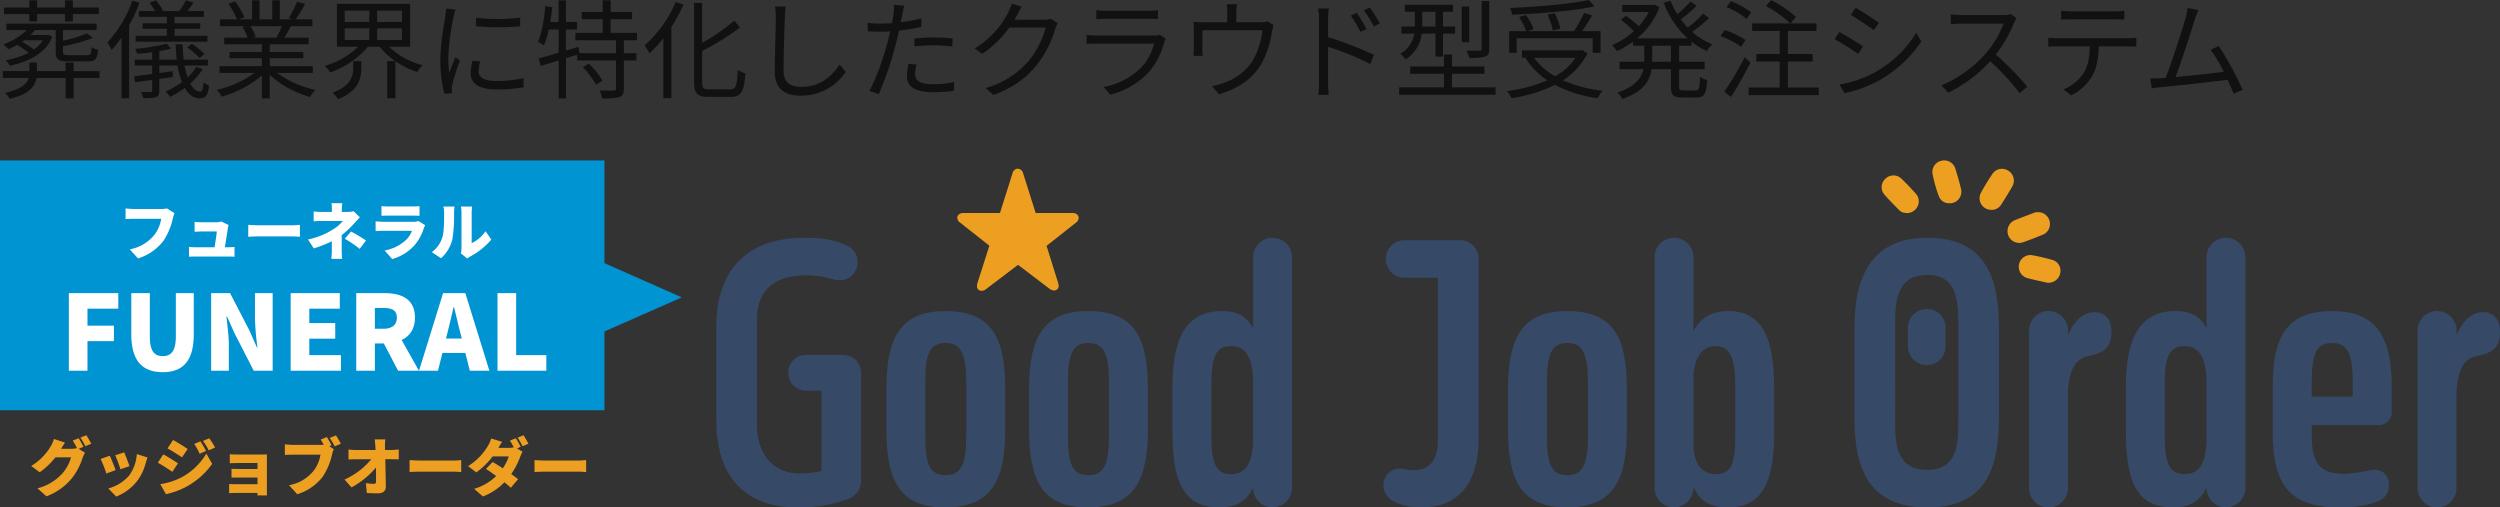 <svg xmlns="http://www.w3.org/2000/svg" xmlns:xlink="http://www.w3.org/1999/xlink" width="826.084" height="167.67" viewBox="0 0 826.084 167.67">
  <rect x="0" y="0" width="826.084" height="167.67" fill="#333333" stroke="none"/>
  <defs>
    <clipPath id="clip-path">
      <rect id="長方形_13522" data-name="長方形 13522" width="589.404" height="114.655" fill="none"/>
    </clipPath>
  </defs>
  <g id="グループ_3671" data-name="グループ 3671" transform="translate(-130 -21.33)">
    <path id="パス_10219" data-name="パス 10219" d="M-126.9-3.822h2.591V-6.271h9.192v2.449h2.626V-6.271h8.588V-8.436h-8.588v-2.378h-2.626v2.378h-9.192v-2.378H-126.9v2.378h-8.34v2.165h8.34Zm4.507,6.211a10.52,10.52,0,0,1-2.981,3.052,32.365,32.365,0,0,0-3.9-2.555c.248-.177.461-.319.71-.5Zm1.6-1.845-.461.106h-5.252a21.355,21.355,0,0,0,1.491-1.632h6.849v7.2c0,2.555.852,3.158,4.152,3.158h6.352c2.52,0,3.229-.781,3.513-3.868a6.423,6.423,0,0,1-2.165-.852c-.106,2.307-.319,2.662-1.6,2.662h-5.891c-1.668,0-1.952-.177-1.952-1.1V4.34a53.893,53.893,0,0,0,9.83-2.733L-107.845.081a41.348,41.348,0,0,1-7.914,2.449V-.983h11.108V-3.113h-29.775V-.983h6.707a21.094,21.094,0,0,1-7.7,4.684,11.334,11.334,0,0,1,1.562,1.668,27.808,27.808,0,0,0,2.91-1.455,24.569,24.569,0,0,1,3.8,2.626,27.942,27.942,0,0,1-7.524,2.449,8,8,0,0,1,1.349,1.81c7.7-1.668,12.244-4.968,14.018-9.617Zm17.105,12.031h-8.553V9.734h-2.662v2.839h-9.475V9.734h-2.484v2.839h-8.8v2.271h8.553c-.568,1.916-2.378,3.726-7.807,4.9a10.113,10.113,0,0,1,1.561,1.987c6.459-1.526,8.375-4.117,8.837-6.885h9.617v6.778h2.662V14.845h8.553ZM-90.668-7.265v1.916h9.227v2.129h-8.02v1.81h8.02V.9H-91.769V2.85h23.742V.9h-10.86V-1.409H-70.4v-1.81h-8.482V-5.348H-69.2V-7.265h-5.5A31.242,31.242,0,0,0-72.6-10.033l-2.52-.816a36.21,36.21,0,0,1-2.2,3.584h-5.323a16.837,16.837,0,0,0-2.413-3.513L-87.155-10A23.062,23.062,0,0,1-85.31-7.265Zm15.9,12a23.516,23.516,0,0,1,4.117,3.513l1.632-1.313a19.945,19.945,0,0,0-4.188-3.371ZM-92.833-10.707A39.211,39.211,0,0,1-101.1,3.1a20.005,20.005,0,0,1,1.42,2.484A39.133,39.133,0,0,0-96.418,1.5V21.552h2.52V-2.58A53.721,53.721,0,0,0-90.491-10Zm21.116,21.932a17.05,17.05,0,0,1-2.875,3.407,24.974,24.974,0,0,1-.994-3.9h7.737V8.776h-8.02A44.376,44.376,0,0,1-76.225,3.7h-2.307c.035,1.774.177,3.478.355,5.075h-5.749v-2.8c1.42-.248,2.768-.532,3.9-.852l-1.526-1.6a61.856,61.856,0,0,1-10.327,1.7,6.968,6.968,0,0,1,.6,1.632c1.6-.106,3.3-.284,5-.532V8.776h-5.785v1.952h5.785V13.5c-2.271.319-4.33.568-5.962.745l.284,2.023,5.678-.781V19c0,.39-.142.461-.532.5s-1.739.035-3.194-.035a8.286,8.286,0,0,1,.745,2.023,13.781,13.781,0,0,0,4.188-.319c.887-.355,1.136-.923,1.136-2.129V15.164l4.472-.639-.035-1.916-4.436.6V10.728h6.033a26.508,26.508,0,0,0,1.455,5.465,28.844,28.844,0,0,1-5.43,3.158,14.092,14.092,0,0,1,1.561,1.739,36.314,36.314,0,0,0,4.791-2.946c1.242,2.165,2.91,3.442,4.933,3.442,1.987-.035,2.768-.958,3.087-4.259a5.768,5.768,0,0,1-1.81-1.1c-.106,2.342-.355,3.088-1.136,3.123-1.207,0-2.342-.958-3.265-2.7a21.629,21.629,0,0,0,4.117-4.72ZM-43.4-2.261a32.431,32.431,0,0,1-1.81,3.691l.355.106h-8.34l1.136-.248a15.034,15.034,0,0,0-1.774-3.549Zm10.185,15.438V10.941H-47.443V8.315h11.108V6.292H-47.443V3.7H-34.6V1.536h-8.056c.71-1.065,1.491-2.449,2.2-3.8h7.1V-4.532h-5.5a49.624,49.624,0,0,0,3.123-5.11l-2.7-.71a40.259,40.259,0,0,1-2.7,5.394l1.313.426h-4.294v-6.281h-2.484v6.281h-4.223v-6.281h-2.449v6.281h-4.365l1.81-.674a24.461,24.461,0,0,0-3.017-5.217l-2.236.745a27.661,27.661,0,0,1,2.8,5.146H-63.91v2.271h8.659l-1.242.248a14.9,14.9,0,0,1,1.739,3.549H-62.49V3.7h12.456V6.292H-60.716V8.315h10.682v2.626H-64.052v2.236h11.6a34.2,34.2,0,0,1-12.527,5.607,11.3,11.3,0,0,1,1.7,2.236,35.664,35.664,0,0,0,13.237-6.991v7.559h2.591V13.851A33.5,33.5,0,0,0-34.1,21.126a9.49,9.49,0,0,1,1.774-2.342,32.47,32.47,0,0,1-12.669-5.607Zm13.379-1.845c0,2.662-.639,6.1-6.814,8.375a11.5,11.5,0,0,1,1.81,2.129c6.849-2.768,7.666-7.027,7.666-10.4V9.273h-2.662ZM-22.672-1.551h8.127V2.282h-8.127Zm0-5.856h8.127v3.762h-8.127ZM-3.757-3.645h-8.2V-7.407h8.2Zm0,5.927h-8.2V-1.551h8.2Zm2.7,2.236V-9.642h-24.2V4.518H-18.2a26.371,26.371,0,0,1-11.037,6.317A11.537,11.537,0,0,1-27.463,13,28.444,28.444,0,0,0-15.007,4.518h3.9a23.435,23.435,0,0,0,5.11,4.755H-8.619V21.552h2.7V9.309a27.433,27.433,0,0,0,7.24,3.549,9.493,9.493,0,0,1,1.739-2.236,24.786,24.786,0,0,1-11.072-6.1ZM20.73-5.064v2.839a83.418,83.418,0,0,0,14.586,0V-5.1A60.717,60.717,0,0,1,20.73-5.064ZM22.114,9.379l-2.555-.248a19.073,19.073,0,0,0-.6,4.188c0,3.336,2.662,5.323,8.624,5.323a48.093,48.093,0,0,0,8.872-.745l-.071-2.981a39.15,39.15,0,0,1-8.8.923c-4.826,0-6-1.561-6-3.194A12.393,12.393,0,0,1,22.114,9.379ZM13.952-7.8l-3.158-.284a15.531,15.531,0,0,1-.248,2.52c-.426,2.946-1.6,9.014-1.6,14.231a44.683,44.683,0,0,0,1.313,11.392l2.555-.177c-.035-.355-.071-.852-.106-1.242a6.849,6.849,0,0,1,.177-1.6A72.429,72.429,0,0,1,15.407,9.1L13.916,7.96c-.6,1.455-1.455,3.584-2.058,5.181a38.922,38.922,0,0,1-.319-4.968A82.4,82.4,0,0,1,13.313-5.419C13.455-6.058,13.775-7.194,13.952-7.8ZM56.006,11.3a25,25,0,0,1,4.365,5.785L62.5,15.732a24.912,24.912,0,0,0-4.507-5.643ZM73.928,2.388V-.06H65.2V-4.568h7.1V-6.981H65.2v-3.833H62.571v3.833h-6.92v2.413h6.92V-.06H53.557V2.388H66.972V6.647H54.87l-.319-2.094L50.434,5.8V-1.161H54.09V-3.645H50.434v-7.133H48.021v7.133H45.253c.248-1.6.5-3.229.674-4.862L43.62-8.9C43.195-4.6,42.52-.1,41.207,2.885a12.913,12.913,0,0,1,1.952,1.171,28.4,28.4,0,0,0,1.6-5.217h3.265V6.5c-2.484.745-4.791,1.384-6.6,1.881l.71,2.484,5.891-1.81V21.588h2.413V8.315l3.726-1.171V9.06H66.972v9.263c0,.532-.142.639-.745.674s-2.52.035-4.685-.035a8.414,8.414,0,0,1,.852,2.626,20.6,20.6,0,0,0,5.714-.426c1.1-.461,1.455-1.242,1.455-2.8V9.06h4.152V6.647H69.563V2.388ZM86.7-10.246a39.248,39.248,0,0,1-10.292,14.3,17.611,17.611,0,0,1,1.6,2.662,42.34,42.34,0,0,0,4.614-5v19.8h2.662V-2.012a47.659,47.659,0,0,0,3.939-7.382ZM97.776,18.607c-1.952,0-2.342-.426-2.342-2.413V5.9a83.512,83.512,0,0,0,12.492-7.737l-1.881-2.271A62.119,62.119,0,0,1,95.434,3.24v-13.2H92.772v26.12c0,3.868,1.136,4.933,4.826,4.933h7.275c3.655,0,4.436-2.023,4.862-7.772a8.471,8.471,0,0,1-2.52-1.136c-.248,5.146-.568,6.423-2.52,6.423Zm25.3-27.362L119.5-8.791a18.729,18.729,0,0,1,.284,3.62c0,3.726-.355,12.7-.355,17.957,0,5.785,3.513,7.914,8.624,7.914a17.837,17.837,0,0,0,14.834-7.843l-2.023-2.413c-2.555,3.691-6.211,7.346-12.7,7.346-3.371,0-5.82-1.384-5.82-5.288,0-5.288.248-13.663.426-17.673A30.557,30.557,0,0,1,123.079-8.755ZM166.3,10.409l-2.662-.248a22.183,22.183,0,0,0-.532,4.188c0,3.513,3.052,5.217,8.659,5.217a47.179,47.179,0,0,0,6.849-.5l.106-2.875a34.159,34.159,0,0,1-6.92.71c-5.075,0-6-1.632-6-3.3A12.548,12.548,0,0,1,166.3,10.409ZM162.223-9.039l-3.407-.284a14.187,14.187,0,0,1-.106,2.946c-.106.71-.284,1.845-.532,3.088-1.384.106-2.662.177-3.833.177a32.15,32.15,0,0,1-4.259-.248l.106,2.768c1.278.071,2.555.142,4.117.142.994,0,2.094-.035,3.265-.106-.284,1.278-.6,2.626-.923,3.8-1.313,5-3.833,12.208-5.962,15.863l3.123,1.065a108.763,108.763,0,0,0,5.536-16.254c.426-1.561.816-3.194,1.136-4.755a68.149,68.149,0,0,0,7.382-1.207v-2.8a52.543,52.543,0,0,1-6.814,1.278c.213-.958.39-1.881.532-2.626C161.727-6.91,162.01-8.258,162.223-9.039Zm3.336,10.824V4.411a58.317,58.317,0,0,1,6.6-.355,44.87,44.87,0,0,1,5.962.426l.071-2.7a56.8,56.8,0,0,0-6.14-.319C169.782,1.466,167.44,1.607,165.559,1.785ZM201.048-8.684l-3.3-1.065a12.153,12.153,0,0,1-1.1,2.8,29.255,29.255,0,0,1-11.143,12L187.953,6.9a35.977,35.977,0,0,0,9.014-8.73h12a29.176,29.176,0,0,1-5.678,11.072,28.709,28.709,0,0,1-14.16,8.908l2.555,2.307c6.672-2.449,10.9-5.714,14.124-9.653A34.422,34.422,0,0,0,212.12-1.409a11.151,11.151,0,0,1,.816-1.881l-2.378-1.455a5.939,5.939,0,0,1-2.307.355h-9.617a15.947,15.947,0,0,0,.852-1.491A26.833,26.833,0,0,1,201.048-8.684Zm24.629,1.136V-4.6c.958-.071,2.094-.106,3.194-.106h13.912c1.207,0,2.413.035,3.265.106V-7.549a22.1,22.1,0,0,1-3.229.177H228.871A22.192,22.192,0,0,1,225.677-7.549ZM248.638,1.82,246.615.543a4.715,4.715,0,0,1-1.952.284h-18.7a33.541,33.541,0,0,1-3.478-.213V3.595c1.278-.071,2.626-.106,3.478-.106h18.844a18.142,18.142,0,0,1-4.223,7.843,23.649,23.649,0,0,1-12.492,6.494l2.2,2.52A25.7,25.7,0,0,0,243,12.928,24.44,24.44,0,0,0,248.177,2.85,6.206,6.206,0,0,1,248.638,1.82ZM272.167-9.536H268.76a19.911,19.911,0,0,1,.177,2.662v3.3h-7.843a31.442,31.442,0,0,1-3.3-.142A23.755,23.755,0,0,1,257.9-.983V5.263c0,.674-.035,1.632-.106,2.271h3.088A13.7,13.7,0,0,1,260.74,5.4V-.948h19.838a26.14,26.14,0,0,1-3.371,10.363,18.923,18.923,0,0,1-9.617,7.133,18.9,18.9,0,0,1-3.691.994L266.2,20.2c6.494-1.774,11.392-5.394,14.053-10.043A33.078,33.078,0,0,0,283.736-.522c.142-.674.355-1.6.532-2.129l-1.916-1.207a6.976,6.976,0,0,1-2.449.284h-7.949v-3.3A15.854,15.854,0,0,1,272.167-9.536Zm39.57,2.875-1.952.887A35.22,35.22,0,0,1,312.943-.38l2.023-.923A53.468,53.468,0,0,0,311.737-6.661Zm4.294-1.774-1.952.923a34.526,34.526,0,0,1,3.3,5.323l1.987-.994A47.928,47.928,0,0,0,316.031-8.436ZM299.28,16.229a38.857,38.857,0,0,1-.213,4.188h3.407c-.106-1.136-.213-3.052-.213-4.188V4.553a90.946,90.946,0,0,1,13.912,5.678l1.242-3.017a120.551,120.551,0,0,0-15.154-5.856V-4.426a32.776,32.776,0,0,1,.248-3.691H299a22.4,22.4,0,0,1,.284,3.691ZM355.53-10.565h-2.52V5.156c0,.5-.142.639-.674.639a41.114,41.114,0,0,1-4.33,0,8.313,8.313,0,0,1,.887,2.413,17.9,17.9,0,0,0,5.288-.426c1.065-.426,1.349-1.1,1.349-2.555Zm-6.636,1.774h-2.449V3.027h2.449ZM333.385-2.367V-7.016h4.365v4.862h-4.365ZM337.75.188V7.782h2.484V.188h4.01V-2.154h-4.01V-7.016h3.3V-9.359h-15.9v2.342h3.3v4.862h-4.472V.188h4.294a9.2,9.2,0,0,1-4.613,6.636,12.186,12.186,0,0,1,1.739,1.845A11.34,11.34,0,0,0,333.207.188Zm5.465,17.744V13.461h10.718V11.047H343.215V7.073h-2.662v3.975H329.41v2.413h11.143v4.472h-14.8v2.484h31.869V17.932ZM388.463-10.92c-6.069,1.313-16.928,2.236-26.013,2.626a8.02,8.02,0,0,1,.6,2.236c9.192-.355,20.158-1.242,27.255-2.733Zm-9.44,9.475a21.325,21.325,0,0,0-1.881-5.146l-2.378.532a20.629,20.629,0,0,1,1.774,5.217ZM364.579,1.714h25.126V6.54H392.3V-.628h-6.069c1.065-1.561,2.307-3.478,3.265-5.217l-2.662-.816a43.9,43.9,0,0,1-3.3,6.033H368.093l2.094-.674a20.9,20.9,0,0,0-2.52-4.649l-2.271.639a25.042,25.042,0,0,1,2.342,4.684H362.1V6.54h2.484Zm19.448,6.459a19.332,19.332,0,0,1-6.743,6.1,20.842,20.842,0,0,1-6.956-6.1Zm2.2-2.555-.532.106H366.354V8.173h1.526l-.355.142a25.1,25.1,0,0,0,7.169,7.311,49.062,49.062,0,0,1-13.344,3.549,9.988,9.988,0,0,1,1.562,2.342,47.714,47.714,0,0,0,14.3-4.4,41.457,41.457,0,0,0,14.16,4.4,10.028,10.028,0,0,1,1.6-2.449,45.281,45.281,0,0,1-13.131-3.442,22.108,22.108,0,0,0,8.127-8.908Zm29.314,3.868h-6.175V4.2h6.175ZM422.355,4.2V2.85a22.576,22.576,0,0,0,5.075,3.088,10.879,10.879,0,0,1,1.81-2.2A23.06,23.06,0,0,1,422.6-.38a56.972,56.972,0,0,0,5.572-4.578l-1.987-1.42A43.655,43.655,0,0,1,421.113-1.8a28.444,28.444,0,0,1-2.307-2.733A47.051,47.051,0,0,0,424.023-9l-1.987-1.42A45.527,45.527,0,0,1,417.67-6.2a26.307,26.307,0,0,1-2.236-4.472L413.163-10a30.583,30.583,0,0,0,7.914,11.747H404.4a24.762,24.762,0,0,0,7.382-10.292l-1.739-.852-.461.106H399.465v2.342h8.8a24.859,24.859,0,0,1-3.3,4.684,49.354,49.354,0,0,0-4.294-3.478l-1.632,1.384A37.621,37.621,0,0,1,403.3-.628a24.544,24.544,0,0,1-7.2,4.614,14.277,14.277,0,0,1,1.632,1.987,29.078,29.078,0,0,0,5.288-3.123V4.2h3.726V9.486h-8.162v2.449h7.878c-.639,2.946-2.662,5.749-8.588,7.737a10.3,10.3,0,0,1,1.668,2.094c6.956-2.413,9.05-6.033,9.617-9.83h6.388v5.678c0,2.91.781,3.691,3.762,3.691h4.649c2.591,0,3.336-1.242,3.584-5.749a7.271,7.271,0,0,1-2.378-1.1c-.142,3.8-.319,4.507-1.42,4.507h-4.046c-1.207,0-1.42-.213-1.42-1.313V11.935h8.411V9.486h-8.411V4.2Zm19.732-11a25.164,25.164,0,0,0-6.743-3.726l-1.42,1.952a24.487,24.487,0,0,1,6.636,3.939Zm-1.881,9.085a29.873,29.873,0,0,0-6.92-3.265L431.9,1a30.733,30.733,0,0,1,6.849,3.513ZM439.922,8a105.893,105.893,0,0,1-6.707,11.356l2.2,1.774c2.094-3.3,4.578-7.666,6.423-11.392ZM454.188,18V9.415h8.2V6.931h-8.2V-.7h9.475V-3.183h-8.588l1.774-2.165a36.649,36.649,0,0,0-8.2-5.536l-1.7,1.987a33.735,33.735,0,0,1,7.985,5.714H442.406V-.7h9.085v7.63h-7.737V9.415h7.737V18H441.235v2.52h23.174V18ZM476.581-8.365l-1.6,2.378c2.094,1.207,5.927,3.762,7.63,5.039l1.668-2.413C482.756-4.5,478.675-7.194,476.581-8.365ZM471.258,17.01l1.633,2.875a44.179,44.179,0,0,0,11.782-4.4A41.352,41.352,0,0,0,498.3,2.779l-1.7-2.91a36.2,36.2,0,0,1-13.45,12.989A37.7,37.7,0,0,1,471.258,17.01ZM471.223-.38l-1.562,2.413A77.787,77.787,0,0,1,477.4,6.9l1.633-2.484C477.469,3.275,473.316.756,471.223-.38Zm58.556-4.472-1.81-1.384a9.718,9.718,0,0,1-2.662.284h-13.7c-1.065,0-3.087-.142-3.584-.213v3.229c.39-.035,2.342-.177,3.584-.177h13.841a31.229,31.229,0,0,1-5.891,9.866,40.581,40.581,0,0,1-14.621,10.54l2.271,2.378A44.99,44.99,0,0,0,521.049,9.309a81.937,81.937,0,0,1,9.759,10.54l2.484-2.129A98.443,98.443,0,0,0,522.93,7.108a44.913,44.913,0,0,0,5.962-10.4A10.185,10.185,0,0,1,529.779-4.851Zm14.728-2.52v2.946c.887-.071,2.058-.106,3.229-.106h14.337c1.029,0,2.271.035,3.3.106V-7.371a26.184,26.184,0,0,1-3.3.213H547.7A29.521,29.521,0,0,1,544.507-7.371Zm-4.259,8.908V4.482c.994-.071,2.023-.071,3.087-.071h10.647c-.106,3.336-.5,6.317-2.058,8.8a14.691,14.691,0,0,1-6.707,5.43l2.626,1.952a17.319,17.319,0,0,0,6.991-6.494c1.42-2.626,1.987-5.856,2.094-9.688h9.653c.852,0,1.987.035,2.768.071V1.536a19.024,19.024,0,0,1-2.768.177H543.335A28.368,28.368,0,0,1,540.248,1.536Zm49.578-9.121-3.549-.71a22.317,22.317,0,0,1-.674,3.407c-.994,3.478-4.614,14.834-6.6,19.732-.639.035-1.242.071-1.774.106-1.029.035-2.236.071-3.3.035l.532,3.3c1.029-.142,2.058-.319,2.946-.39,4.755-.426,16.644-1.739,22.109-2.449.816,1.739,1.49,3.371,1.952,4.649l2.981-1.349A99.993,99.993,0,0,0,596.568,4.3l-2.662,1.207a50.405,50.405,0,0,1,4.33,7.275c-3.9.532-10.718,1.278-15.934,1.774,1.774-4.614,5.288-15.509,6.317-18.844C589.08-5.774,589.471-6.7,589.826-7.584Z" transform="translate(266.574 32.25)" fill="#111"/>
    <g id="グループ_3234" data-name="グループ 3234" transform="translate(130 74.345)">
      <g id="グループ_3232" data-name="グループ 3232" transform="translate(0 0)">
        <g id="グループ_3231" data-name="グループ 3231" transform="translate(0 0)">
          <g id="グループ_3225" data-name="グループ 3225">
            <rect id="長方形_13520" data-name="長方形 13520" width="199.73" height="82.552" fill="#0094d3"/>
            <path id="パス_8498" data-name="パス 8498" d="M0,0H54.6L27.241,61.835Z" transform="translate(163.452 72.488) rotate(-90)" fill="#0094d3"/>
          </g>
          <path id="パス_8520" data-name="パス 8520" d="M-34.08,14.451h6.157V4.682h8.737V-.443h-8.737V-6.05h10.181v-5.125H-34.08Zm31.026.482c6.811,0,10.25-3.887,10.25-12.52V-11.175H1.28V3.065c0,4.85-1.548,6.57-4.334,6.57-2.821,0-4.265-1.72-4.265-6.57v-14.24h-6.123V2.412C-13.442,11.045-9.9,14.932-3.054,14.932Zm15.994-.482h5.847v-8.5c0-3.1-.516-6.6-.791-9.459h.172L20.679,2.1l6.329,12.348h6.26V-11.175H27.421v8.5a88.839,88.839,0,0,0,.826,9.459h-.172L25.564,1.1,19.2-11.175H12.94Zm26.279,0H55.833V9.291H45.376V3.856h8.565V-1.3H45.376V-6.05H55.454v-5.125H39.219Zm21.67,0h6.157V5.439H70l4.712,9.012H81.6L75.886,4.3c2.649-1.238,4.4-3.646,4.4-7.4,0-6.191-4.54-8.083-10.009-8.083h-9.39ZM67.046.589V-6.291H69.8c2.924,0,4.506.791,4.506,3.2S72.722.589,69.8.589ZM91.089,1.655c.654-2.545,1.341-5.538,1.961-8.221h.138c.688,2.614,1.341,5.675,2.029,8.221l.55,2.167H90.539Zm-9.459,12.8h6.26L89.37,8.569h7.567l1.479,5.882h6.467L96.937-11.175H89.576Zm25.935,0H123.7V9.291h-9.975V-11.175h-6.157Z" transform="translate(56.828 55.031)" fill="#fff"/>
          <path id="パス_8521" data-name="パス 8521" d="M-9.742-4.132l-2.477-1.589a8.272,8.272,0,0,1-1.9.186h-9.1c-.681,0-2.043-.1-2.683-.186v3.529c.537-.041,1.672-.1,2.683-.1h9.081a11.594,11.594,0,0,1-2.27,5.325A13.506,13.506,0,0,1-24.519,7.8l2.724,2.993a16.924,16.924,0,0,0,8.4-5.8,21.745,21.745,0,0,0,3.116-7.471A10.253,10.253,0,0,1-9.742-4.132ZM8.13-.231,5.736-1.408a6.009,6.009,0,0,1-1.816.268H-.827A21.289,21.289,0,0,1-3.1-1.284V2c.64-.041,1.61-.1,2.291-.1H4.229c-.083,1.135-.454,3.55-.743,5.221H-2.746c-.764,0-1.63-.062-2.208-.124v3.24c.867-.041,1.424-.062,2.208-.062H7.882c.6,0,1.754.041,2.208.062V7.013c-.6.062-1.692.1-2.25.1H6.912c.31-1.961.826-5.221.991-6.357A7.388,7.388,0,0,1,8.13-.231Zm6.5-.062V3.649c.846-.062,2.394-.124,3.57-.124H29.16c.846,0,2,.1,2.538.124V-.293c-.6.041-1.61.144-2.538.144H18.2C17.19-.149,15.457-.231,14.631-.293Zm31.06-7.141h-3.55a13.829,13.829,0,0,1,.124,1.961v.908h-3.3a21.181,21.181,0,0,1-2.724-.144v3.24c.66-.062,2.023-.1,2.786-.1h6.852A11.56,11.56,0,0,1,42.8,1.11a24.448,24.448,0,0,1-8.441,3.426L36.28,7.487a39.779,39.779,0,0,0,5.964-2.353V8.127a26.463,26.463,0,0,1-.165,2.827h3.57c-.062-.64-.144-1.961-.144-2.827V3.091a32.256,32.256,0,0,0,4.169-3.9c.5-.557,1.238-1.362,1.837-1.981l-2.064-2a7.823,7.823,0,0,1-1.94.227H45.547v-.908A17.386,17.386,0,0,1,45.691-7.434ZM51.449,7.652l2.084-2.765A45.51,45.51,0,0,0,48.58,1.915L46.537,4.309A35.192,35.192,0,0,1,51.449,7.652Zm7.2-14.137v3.22c.619-.062,1.61-.083,2.311-.083h7.781c.784,0,1.9.041,2.477.083v-3.22a23.166,23.166,0,0,1-2.435.124H60.963A19.786,19.786,0,0,1,58.652-6.485ZM73.1-.169,70.89-1.552a4.808,4.808,0,0,1-1.734.248H59.333c-.7,0-1.672-.062-2.621-.144v3.22c.929-.083,2.105-.1,2.621-.1h9.39A8.1,8.1,0,0,1,66.8,4.66a14.147,14.147,0,0,1-7.1,3.529l2.5,2.827a15.8,15.8,0,0,0,7.368-4.561A15.92,15.92,0,0,0,72.644.821,8.017,8.017,0,0,1,73.1-.169ZM84.9,9.138l2.084,1.713a6.989,6.989,0,0,1,.991-.681,23.833,23.833,0,0,0,6.976-5.593L93.035,1.812a11.561,11.561,0,0,1-4.582,3.942V-4.4a12.536,12.536,0,0,1,.165-1.94H84.9a10.8,10.8,0,0,1,.186,1.919V7.425A7.894,7.894,0,0,1,84.9,9.138Zm-9.617-.413,3.054,2.023A12.411,12.411,0,0,0,82.035,4.68a47.311,47.311,0,0,0,.6-8.936A16.313,16.313,0,0,1,82.8-6.34H79.125a8.007,8.007,0,0,1,.227,2.126c0,2.58-.021,6.377-.6,8.069A9.482,9.482,0,0,1,75.286,8.726Z" transform="translate(67.403 21.573)" fill="#fff"/>
        </g>
        <g id="グループ_3230" data-name="グループ 3230" transform="translate(236.68 0)">
          <g id="グループ_3229" data-name="グループ 3229" clip-path="url(#clip-path)">
            <path id="パス_8501" data-name="パス 8501" d="M47.85,68.526v35.221a6.522,6.522,0,0,1-4.287,6.488A46.406,46.406,0,0,1,27,113.016c-17.5,0-27-9.964-27-29.081V53.348C0,36.2,8.689,23.92,29.081,23.92c5.329,0,10.427.579,14.714,2.9a5.746,5.746,0,0,1,2.9,5.1,5.913,5.913,0,0,1-6.025,6.025,6.747,6.747,0,0,1-2.2-.347,31.678,31.678,0,0,0-8.8-1.276c-8.921,0-16.22,3.708-16.22,14.6V85.789c0,9.5,5.33,15.988,14.019,15.988a31.348,31.348,0,0,0,7.3-.811V74.435h-5.1a5.909,5.909,0,1,1,0-11.818H41.941a5.934,5.934,0,0,1,5.909,5.909" transform="translate(0 1.639)" fill="#364966"/>
            <path id="パス_8502" data-name="パス 8502" d="M52.588,72.533c0-16.915,4.519-25.952,19.465-25.952,15.988,0,19.812,9.5,19.812,25.952V85.511c0,15.988-3.823,25.952-19.812,25.952-15.063,0-19.465-8.8-19.465-25.952ZM65.449,87.6c0,9.268,1.275,13.207,6.72,13.207C77.382,100.8,79,97.212,79,87.6V70.333c0-9.5-1.622-13.209-6.835-13.209-5.445,0-6.72,4.055-6.72,13.209Z" transform="translate(3.604 3.192)" fill="#364966"/>
            <path id="パス_8503" data-name="パス 8503" d="M96.72,72.533c0-16.915,4.519-25.952,19.465-25.952,15.988,0,19.812,9.5,19.812,25.952V85.511c0,15.988-3.823,25.952-19.812,25.952-15.063,0-19.465-8.8-19.465-25.952ZM109.581,87.6c0,9.268,1.275,13.207,6.72,13.207,5.213,0,6.835-3.591,6.835-13.207V70.333c0-9.5-1.622-13.209-6.835-13.209-5.445,0-6.72,4.055-6.72,13.209Z" transform="translate(6.628 3.192)" fill="#364966"/>
            <path id="パス_8504" data-name="パス 8504" d="M167.717,106.412c-2.2,4.75-5.677,6.6-11.239,6.6-12.4,0-15.409-9.617-15.409-25.258V73.507c0-17.031,4.866-25.373,16.452-25.373,5.33,0,8.342,2.086,10.2,5.677v-23.4a6.38,6.38,0,0,1,6.372-6.488,6.478,6.478,0,0,1,6.489,6.488v76.119a6.554,6.554,0,0,1-6.489,6.489,6.453,6.453,0,0,1-6.372-6.489Zm0-15.409V72.117c0-9.617-3.012-12.4-7.415-12.4-4.751,0-6.373,3.476-6.373,12.4V89.15c0,9.267,1.506,12.86,6.488,12.86,4.634,0,7.067-3.129,7.3-11.007" transform="translate(9.668 1.639)" fill="#364966"/>
            <path id="パス_8505" data-name="パス 8505" d="M210.631,100.22a5.633,5.633,0,0,1,1.969,0,26.249,26.249,0,0,0,3.359.464c5.331,0,8.342-3.013,8.342-9.849V37.076H213.295a6.2,6.2,0,1,1,0-12.4h18.422a6.01,6.01,0,0,1,6.025,6.141V90.371c0,14.136-6.373,22.593-18.769,22.593a19.753,19.753,0,0,1-9.038-1.855c-2.086-1.158-3.591-2.779-3.591-5.444a5.319,5.319,0,0,1,4.287-5.445" transform="translate(14.141 1.691)" fill="#364966"/>
            <path id="パス_8506" data-name="パス 8506" d="M244.838,72.533c0-16.915,4.518-25.952,19.463-25.952,15.991,0,19.814,9.5,19.814,25.952V85.511c0,15.988-3.823,25.952-19.814,25.952-15.061,0-19.463-8.8-19.463-25.952ZM257.7,87.6c0,9.268,1.273,13.207,6.718,13.207,5.216,0,6.838-3.591,6.838-13.207V70.333c0-9.5-1.622-13.209-6.838-13.209-5.445,0-6.718,4.055-6.718,13.209Z" transform="translate(16.779 3.192)" fill="#364966"/>
            <path id="パス_8507" data-name="パス 8507" d="M290.162,30.409a6.38,6.38,0,0,1,6.373-6.488,6.478,6.478,0,0,1,6.488,6.488V54.739c2.433-4.518,6.024-6.6,11.47-6.6,11.354,0,15.177,8.921,15.177,25.721V88.222c0,15.062-3.127,24.8-15.293,24.8-5.909,0-9.27-2.2-11.354-6.721v.231a6.554,6.554,0,0,1-6.488,6.49,6.454,6.454,0,0,1-6.373-6.49Zm12.861,38.465V93.321c.579,6.6,3.708,8.689,7.531,8.689,4.75,0,6.256-3.244,6.256-12.4V72.582c0-8.922-1.739-12.86-6.488-12.86-3.823,0-6.6,2.664-7.3,9.152" transform="translate(19.885 1.639)" fill="#364966"/>
            <path id="パス_8508" data-name="パス 8508" d="M113.65,20.452l-9.62,7.6,3.848,12.285a2.807,2.807,0,0,1,.147.888A1.49,1.49,0,0,1,106.5,42.8a2.488,2.488,0,0,1-1.382-.494L94.606,34.317,83.949,42.408a2.367,2.367,0,0,1-1.382.493,1.5,1.5,0,0,1-1.529-1.628,2.813,2.813,0,0,1,.147-.888L85.133,28l-9.572-7.549a2.2,2.2,0,0,1-1.035-1.677c0-.839.741-1.579,2.023-1.579H88.636L92.781,4.072a1.926,1.926,0,0,1,1.727-1.53,1.976,1.976,0,0,1,1.776,1.53L100.428,17.2h12.187c1.282,0,2.023.74,2.023,1.628a2.122,2.122,0,0,1-.987,1.627" transform="translate(5.107 0.174)" fill="#ed9f22"/>
            <path id="パス_8509" data-name="パス 8509" d="M351.98,53.58c0-17.5,6.025-29.66,24.1-29.66,18.537,0,23.635,12.165,23.635,29.66V83.819c0,17.5-5.213,29.2-23.635,29.2-18.77,0-24.1-12.05-24.1-29.2Zm13.44,32.441c0,8.921,2.318,14.6,10.543,14.6,8.342,0,10.312-5.562,10.312-14.6V51.146c0-9.848-2.434-14.946-10.2-14.946-7.878,0-10.66,4.983-10.66,14.946Z" transform="translate(24.121 1.639)" fill="#364966"/>
            <path id="パス_8510" data-name="パス 8510" d="M405.978,53.07a6.431,6.431,0,1,1,12.861,0v1.507c1.854-4.4,4.75-7.646,8.8-7.646,2.666,0,5.562,1.621,5.562,6.487,0,5.1-2.433,7.067-7.53,7.995-4.055.811-6.373,3.94-6.837,11.7v31.86a6.431,6.431,0,1,1-12.861,0Z" transform="translate(27.822 3.192)" fill="#364966"/>
            <path id="パス_8511" data-name="パス 8511" d="M462.553,106.412c-2.2,4.75-5.676,6.6-11.239,6.6-12.4,0-15.408-9.617-15.408-25.258V73.507c0-17.031,4.865-25.373,16.452-25.373,5.329,0,8.342,2.086,10.195,5.677v-23.4a6.381,6.381,0,0,1,6.373-6.488,6.478,6.478,0,0,1,6.488,6.488v76.119a6.554,6.554,0,0,1-6.488,6.489,6.454,6.454,0,0,1-6.373-6.489Zm0-15.409V72.117c0-9.617-3.011-12.4-7.415-12.4-4.751,0-6.372,3.476-6.372,12.4V89.15c0,9.267,1.506,12.86,6.487,12.86,4.635,0,7.067-3.129,7.3-11.007" transform="translate(29.873 1.639)" fill="#364966"/>
            <path id="パス_8512" data-name="パス 8512" d="M503.583,111.463c-16.683,0-22.245-7.416-22.245-24.794V71.722c0-15.525,3.708-25.141,19.58-25.141,15.294,0,19.7,9.269,19.7,25.141v8.11a4.2,4.2,0,0,1-4.4,4.4H494.2v3.012c0,9.732,2.664,13.092,10.774,13.092a45.769,45.769,0,0,0,8.922-1.274c3.012-.463,5.792,1.274,5.792,4.866a5.4,5.4,0,0,1-3.476,5.445c-3.475,1.507-8.227,2.086-12.629,2.086M494.2,74.851h13.555v-4.17c0-9.849-1.507-13.556-6.836-13.556-5.214,0-6.719,3.591-6.719,13.44Z" transform="translate(32.986 3.192)" fill="#364966"/>
            <path id="パス_8513" data-name="パス 8513" d="M526.12,53.07a6.431,6.431,0,1,1,12.861,0v1.507c1.854-4.4,4.75-7.646,8.8-7.646,2.666,0,5.562,1.621,5.562,6.487,0,5.1-2.433,7.067-7.53,7.995-4.055.811-6.373,3.94-6.836,11.7v31.86a6.431,6.431,0,1,1-12.861,0Z" transform="translate(36.055 3.192)" fill="#364966"/>
            <path id="パス_8514" data-name="パス 8514" d="M380.942,55.222c0,1.148.05,2.3-.01,3.443a6.207,6.207,0,0,1-12.386.06c-.1-2.355-.1-4.722,0-7.076a6.207,6.207,0,0,1,12.371-.061c.08,1.206.014,2.422.014,3.634h.008" transform="translate(25.252 3.147)" fill="#364966"/>
            <path id="パス_8515" data-name="パス 8515" d="M394.421,16.137a3.586,3.586,0,0,0,3.337-1.648c1.293-2,2.545-4.022,3.72-6.09a3.825,3.825,0,0,0-1.306-5.175,3.812,3.812,0,0,0-5.3,1.1c-1.31,1.984-2.581,4-3.713,6.093a3.836,3.836,0,0,0,3.258,5.718" transform="translate(26.773 0.178)" fill="#ed9f22"/>
            <path id="パス_8516" data-name="パス 8516" d="M409.467,16a3.466,3.466,0,0,0-1.6.28c-2.011.768-4.029,1.521-6.03,2.316a3.928,3.928,0,0,0-2.309,4.983,3.877,3.877,0,0,0,4.956,2.351q3.311-1.175,6.557-2.53a3.779,3.779,0,0,0,2.2-4.3,3.841,3.841,0,0,0-3.765-3.1" transform="translate(27.364 1.096)" fill="#ed9f22"/>
            <path id="パス_8517" data-name="パス 8517" d="M381.615,14.147a3.811,3.811,0,0,0,3.947-4.631c-.553-2.309-1.214-4.6-1.926-6.863A3.82,3.82,0,0,0,379.019.118a3.757,3.757,0,0,0-2.894,4.3,45.485,45.485,0,0,0,2.087,7.4,3.534,3.534,0,0,0,3.4,2.324" transform="translate(25.772 0)" fill="#ed9f22"/>
            <path id="パス_8518" data-name="パス 8518" d="M368.05,17a3.856,3.856,0,0,0,4.044-1.839,3.729,3.729,0,0,0-.309-4.365c-1.583-1.774-3.214-3.512-4.933-5.154a3.775,3.775,0,0,0-5.264.128,3.711,3.711,0,0,0-.373,5.089c1.58,1.856,3.324,3.575,5.029,5.322A2.94,2.94,0,0,0,368.05,17" transform="translate(24.697 0.318)" fill="#ed9f22"/>
            <path id="パス_8519" data-name="パス 8519" d="M413.028,38.39a3.915,3.915,0,0,0,3.511-3.513,3.694,3.694,0,0,0-2.485-3.956,66.867,66.867,0,0,0-7.033-1.646A3.876,3.876,0,0,0,405.4,36.8c2.222.634,4.5,1.08,6.757,1.58a3.126,3.126,0,0,0,.874.006" transform="translate(27.602 2.003)" fill="#ed9f22"/>
          </g>
        </g>
      </g>
      <path id="パス_8522" data-name="パス 8522" d="M15.916-6.911l-1.94.784a20.267,20.267,0,0,1,1.383,2.477,7.977,7.977,0,0,1-1.9.227H10.138c.31-.537.8-1.383,1.28-2.043l-3.653-1.2A10.764,10.764,0,0,1,6.67-4.208,18.722,18.722,0,0,1,.252,2.252L3.059,4.336A25.588,25.588,0,0,0,8.26-.6H13.4a13.221,13.221,0,0,1-2.724,5.159A16.631,16.631,0,0,1,2.316,9.64l2.972,2.642a19.843,19.843,0,0,0,8.379-5.944,21.634,21.634,0,0,0,3.57-6.769,9.232,9.232,0,0,1,.8-1.692l-2.105-1.3,1.589-.66C17.155-4.806,16.432-6.148,15.916-6.911ZM18.455-7.9l-1.94.784a23.021,23.021,0,0,1,1.63,2.848l1.94-.826A29.456,29.456,0,0,0,18.455-7.9ZM30.982-2.247l-2.972.97a38.847,38.847,0,0,1,1.713,4.623l2.993-1.032C32.406,1.344,31.395-1.339,30.982-2.247Zm7.7,1.692L35.151-1.69a13.758,13.758,0,0,1-2.518,7.079,13.925,13.925,0,0,1-6.914,4.293l2.621,2.683a16.354,16.354,0,0,0,7-5.263A16.925,16.925,0,0,0,38.1,1.241C38.247.745,38.391.25,38.68-.555ZM26.194-1.133,23.181-.06a37.567,37.567,0,0,1,1.9,4.809l3.054-1.135C27.721,2.417,26.772.023,26.194-1.133ZM56.16-5.879,54.1-5.033a17.2,17.2,0,0,1,1.8,3.24L58.018-2.7A31.706,31.706,0,0,0,56.16-5.879Zm2.931-1.011-2.105.867a18.343,18.343,0,0,1,1.919,3.116l2.105-.929A27.6,27.6,0,0,0,59.091-6.891Zm-11.97.557L45.3-3.568c1.445.8,3.55,2.146,4.788,2.972L51.95-3.362C50.774-4.167,48.566-5.549,47.121-6.334ZM42.89,8.258l1.878,3.3a25.176,25.176,0,0,0,6.914-2.538,25.316,25.316,0,0,0,8.358-7.45L58.121-1.855a21.056,21.056,0,0,1-8.152,7.842A22.457,22.457,0,0,1,42.89,8.258ZM43.9-1.587,42.085,1.179c1.465.784,3.55,2.146,4.809,3.013l1.837-2.807A56.186,56.186,0,0,0,43.9-1.587ZM65.86-1.628V1.364c.578-.041,1.919-.083,2.807-.083h6.357V3.243H68.935c-.826,0-1.878-.021-2.5-.062V6.111c.537-.041,1.672-.041,2.5-.041h6.088V8.278H67.491A18.338,18.338,0,0,1,65.654,8.2v3.034c.351-.021,1.259-.062,1.816-.062h7.554c0,.31-.021.619-.021.8H78.14c0-.392-.021-1.238-.021-1.568V.023c0-.454,0-1.28.021-1.589-.351.021-1.259.041-1.754.041H68.667C67.779-1.525,66.479-1.566,65.86-1.628ZM97.932-7.3l-2.023.826c.351.557.681,1.135.991,1.713a10.089,10.089,0,0,1-1.053.041h-9.1c-.681,0-2.043-.1-2.683-.186V-1.38c.537-.041,1.672-.1,2.683-.1h9.081a11.594,11.594,0,0,1-2.27,5.325,13.506,13.506,0,0,1-8.111,4.767L88.17,11.6a16.924,16.924,0,0,0,8.4-5.8,21.745,21.745,0,0,0,3.116-7.471,10.255,10.255,0,0,1,.537-1.651L98.736-4.27l.743-.31A23.585,23.585,0,0,0,97.932-7.3Zm3.013-.537L98.9-7.015a22.3,22.3,0,0,1,1.63,2.786l2.043-.867C102.2-5.8,101.481-7.056,100.945-7.84Zm16.325,1.3H113.74c.1.619.165,1.362.227,2.311.021.392.041.784.062,1.2H107.59a22.352,22.352,0,0,1-2.5-.165v3.3c.764-.041,1.8-.083,2.58-.083h4.932a24.016,24.016,0,0,1-8.812,6.707l2.291,2.6a27.6,27.6,0,0,0,8.09-6.563c.021,1.734.021,3.3.021,4.52,0,.6-.206.867-.681.867a19.284,19.284,0,0,1-2.662-.227l.289,3.24c1.259.083,2.373.124,3.735.124,1.754,0,2.58-.867,2.559-2.332-.041-2.889-.124-5.985-.186-8.936h2.291c.578,0,1.424.021,2.167.041V-3.217a18.784,18.784,0,0,1-2.353.186h-2.188c0-.413-.021-.8-.021-1.2A14.465,14.465,0,0,1,117.269-6.54ZM125.277.312V4.254c.846-.062,2.394-.124,3.57-.124h10.959c.846,0,2,.1,2.538.124V.312c-.6.041-1.61.144-2.538.144H128.847C127.836.456,126.1.374,125.277.312Zm35.105-7.223-1.94.784A19.036,19.036,0,0,1,159.7-3.9a8.612,8.612,0,0,1-1.651.165h-3.426c.31-.537.784-1.341,1.238-1.981l-3.612-1.114a10.762,10.762,0,0,1-1.094,2.456,19.542,19.542,0,0,1-6.542,6.666l2.7,2.084a25.774,25.774,0,0,0,5.428-5.283h5.3a13.866,13.866,0,0,1-1.961,3.921c-1.2-.784-2.394-1.527-3.343-2.084l-2.229,2.291c.929.6,2.146,1.445,3.385,2.353A17.246,17.246,0,0,1,146.6,9.805l2.91,2.518a19.365,19.365,0,0,0,7.1-4.685c.846.681,1.589,1.321,2.126,1.816l2.394-2.848c-.578-.454-1.383-1.053-2.27-1.692a24.188,24.188,0,0,0,2.951-5.655,10.811,10.811,0,0,1,.8-1.692l-1.837-1.135,1.218-.516C161.62-4.806,160.9-6.148,160.382-6.911Zm2.538-.991-1.94.784a23.022,23.022,0,0,1,1.63,2.848l1.94-.826A29.459,29.459,0,0,0,162.921-7.9ZM166.553.312V4.254c.846-.062,2.394-.124,3.57-.124h10.959c.846,0,2,.1,2.538.124V.312c-.6.041-1.61.144-2.538.144H170.123C169.112.456,167.378.374,166.553.312Z" transform="translate(10.063 98.705)" fill="#ed9f22"/>
    </g>
  </g>
</svg>
